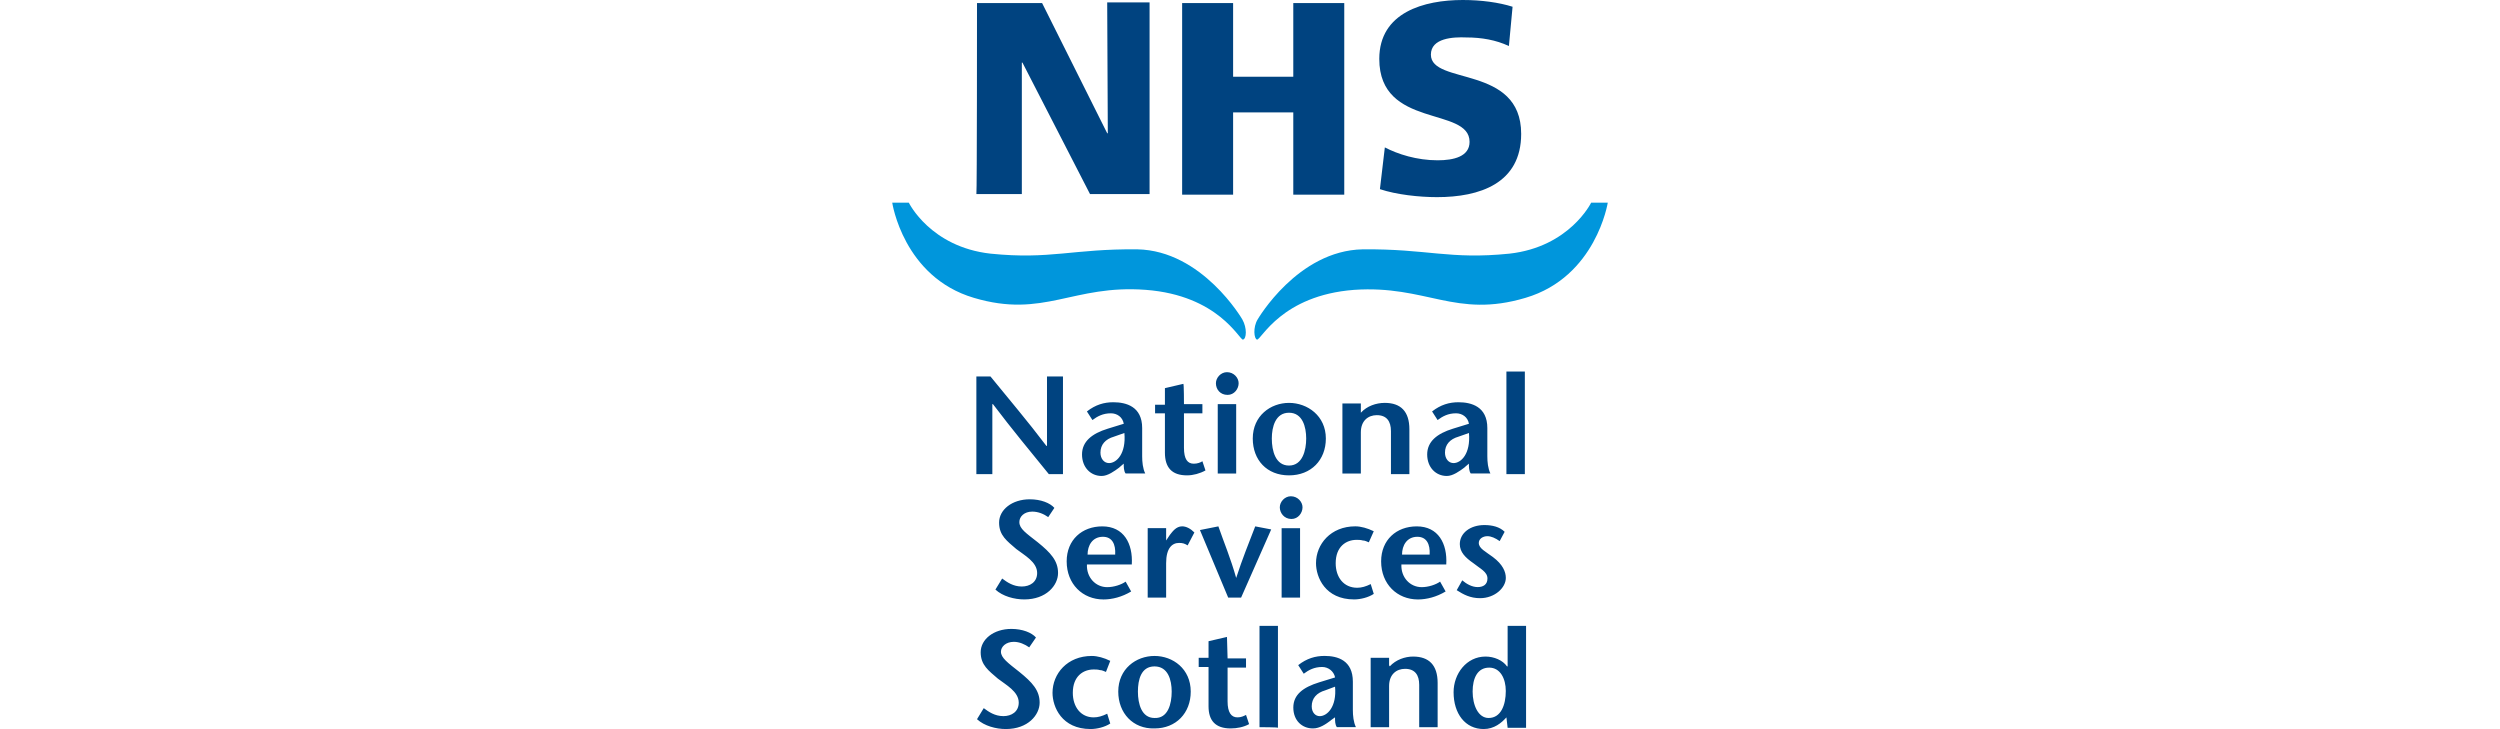 <?xml version="1.0" encoding="UTF-8"?>
<svg id="Layer_1" xmlns="http://www.w3.org/2000/svg" version="1.1" viewBox="0 0 823 240">
  <!-- Generator: Adobe Illustrator 29.6.1, SVG Export Plug-In . SVG Version: 2.1.1 Build 9)  -->
  <defs>
    <style>
      .st0 {
        fill: #004380;
      }

      .st1 {
        fill: #0096dc;
      }
    </style>
  </defs>
  <path class="st0" d="M321.63,1.01h21.43l21.43,42.86h.2l-.2-43.07h13.95v63.08h-19.61l-22.24-43.27h-.2v43.27h-14.96c.2,0,.2-62.88.2-62.88h0ZM389.16,1.01h16.78v24.26h19.81V1.01h16.78v63.08h-16.78v-27.09h-19.81v27.09h-16.78V1.01ZM455.88,48.52c4.25,2.22,10.51,4.25,17.39,4.25,5.26,0,10.51-1.21,10.51-6.07,0-11.73-29.72-4.25-29.72-27.3C454.06,4.04,468.82,0,481.56,0,487.63,0,493.49.81,497.94,2.22l-1.21,12.94c-4.25-2.02-9.1-2.83-13.95-2.83-4.45-.2-11.73.2-11.73,5.66,0,10.11,29.72,3.24,29.72,26.08,0,16.38-13.75,20.83-27.7,20.83-5.86,0-13.35-.81-18.8-2.63l1.62-13.75h0ZM349.93,156.09h-4.65c-6.07-7.48-12.13-14.76-18.4-23.05h-.2v23.05h-5.26v-32.15h4.65c6.07,7.48,12.13,14.56,18.4,22.85h.2v-22.85h5.26s0,32.15,0,32.15ZM368.53,153.86c-1.62,1.21-3.84,2.83-5.86,2.83-3.64,0-6.47-2.83-6.47-7.08s3.24-6.88,8.49-8.49l5.26-1.62c-.4-2.22-2.22-3.44-4.25-3.44-2.63,0-4.45,1.01-6.07,2.22l-1.82-2.83c2.83-2.22,5.66-3.03,8.69-3.03,4.25,0,9.5,1.42,9.5,8.49v9.3c0,1.82.2,4.04,1.01,5.66h-6.47c-.61-.81-.61-2.22-.61-3.24l-1.42,1.21.02.02h0ZM366.72,143.75c-2.83.81-4.45,2.63-4.45,5.26,0,2.02,1.21,3.44,2.83,3.44,2.43,0,5.66-3.03,5.05-9.91l-3.44,1.21s.01,0,0,0ZM389.76,133.04h6.07v3.03h-6.07v11.32c0,3.84,1.21,5.26,3.24,5.26,1.21,0,2.22-.4,2.83-.81l1.01,3.03c-1.82,1.01-4.04,1.62-6.07,1.62-5.05,0-7.28-2.63-7.28-7.48v-12.94h-3.24v-2.83h3.24v-5.46l6.07-1.42c.2,0,.2,6.67.2,6.67h0ZM400.28,126.16c0-1.82,1.62-3.64,3.64-3.64,2.22,0,3.84,1.82,3.84,3.64s-1.42,3.84-3.64,3.84c-2.43,0-3.84-1.82-3.84-3.84ZM406.95,133.04v22.85h-6.07v-22.85h6.07ZM412.41,144.36c0-7.48,5.86-11.73,11.93-11.73s12.13,4.25,12.13,11.73c0,7.08-4.85,12.13-12.13,12.13s-11.93-5.05-11.93-12.13ZM430,144.36c0-3.84-1.21-8.49-5.66-8.49s-5.66,4.65-5.66,8.49c0,4.04,1.21,8.9,5.66,8.9s5.66-5.05,5.66-8.9ZM447.99,135.87c2.02-2.22,5.05-3.24,7.89-3.24,5.26,0,8.09,2.83,8.09,8.69v14.76h-6.07v-14.15c0-3.24-1.42-5.26-4.65-5.26-2.83,0-5.26,1.82-5.26,5.66v13.55h-6.07v-23.05h6.07v3.03h0ZM482.16,153.86c-1.62,1.21-3.84,2.83-5.86,2.83-3.64,0-6.47-2.83-6.47-7.08s3.24-6.88,8.49-8.49l5.26-1.62c-.4-2.22-2.23-3.44-4.25-3.44-2.63,0-4.45,1.01-6.07,2.22l-1.82-2.83c2.83-2.22,5.66-3.03,8.69-3.03,4.25,0,9.5,1.42,9.5,8.49v9.3c0,1.82.2,4.04,1.01,5.66h-6.47c-.61-.81-.61-2.22-.61-3.24l-1.42,1.21.02.02h0ZM480.14,143.75c-2.83.81-4.45,2.63-4.45,5.26,0,2.02,1.21,3.44,2.83,3.44,2.43,0,5.66-3.03,5.06-9.91l-3.44,1.21h0ZM495.91,156.09v-33.77h6.07v33.77h-6.07ZM345.08,170.24c-1.42-1.01-3.24-1.82-5.26-1.82-2.63,0-4.25,1.62-4.25,3.44,0,2.22,2.22,3.64,6.07,6.67,4.25,3.44,6.67,6.07,6.67,10.11s-3.84,8.69-11.12,8.69c-3.24,0-7.08-1.01-9.5-3.24l2.22-3.64c1.62,1.21,3.64,2.63,6.47,2.63,2.63,0,5.05-1.42,5.05-4.45,0-3.64-4.25-5.86-6.87-7.89-3.03-2.63-5.66-4.45-5.66-8.69s4.25-7.68,10.11-7.68c3.64,0,6.67,1.21,8.09,2.83l-2.02,3.03h0ZM357.82,185.81c-.2,4.25,2.83,7.48,6.67,7.48,2.22,0,4.65-.81,6.07-1.82l1.82,3.24c-3.03,1.82-6.27,2.63-9.1,2.63-6.87,0-12.13-5.06-12.13-12.54,0-7.08,5.05-11.52,11.73-11.52,7.08,0,10.11,5.66,9.71,12.54h-14.77,0ZM367.12,182.57c.2-3.44-1.01-5.86-4.04-5.86-3.44,0-5.05,2.83-5.05,5.86h9.1s-.01,0,0,0ZM383.9,177.92l1.21-1.82c.81-1.01,2.02-2.83,4.04-2.83,1.42,0,2.83.81,4.04,2.02l-2.22,4.25c-1.01-.61-1.62-.81-2.83-.81-2.22,0-4.25,1.62-4.25,6.67v11.32h-6.07v-22.85h6.07v4.04h.01ZM404.32,196.73l-9.3-22.24,6.07-1.21c1.82,5.26,4.04,10.51,5.86,16.98,2.02-6.27,4.25-11.73,6.27-16.98l5.26,1.01-9.91,22.44h-4.25,0ZM421.31,167.01c0-1.82,1.62-3.64,3.64-3.64,2.22,0,3.84,1.82,3.84,3.64s-1.42,3.84-3.64,3.84c-2.43,0-3.84-2.02-3.84-3.84ZM427.98,173.88v22.85h-6.07v-22.85h6.07ZM452.24,195.51c-1.82,1.21-4.45,1.82-6.47,1.82-9.5,0-12.54-7.28-12.54-11.93,0-6.27,4.85-12.13,12.94-12.13,1.82,0,4.04.61,6.07,1.62l-1.62,3.64c-.61-.2-1.21-.61-2.02-.61-.61-.2-1.41-.2-2.02-.2-3.44,0-6.87,2.22-6.87,7.68,0,4.65,2.63,8.09,7.08,8.09,1.42,0,2.83-.4,4.45-1.21l1.01,3.24h-.01ZM461.34,185.81c-.2,4.25,2.83,7.48,6.67,7.48,2.22,0,4.65-.81,6.07-1.82l1.82,3.24c-3.03,1.82-6.27,2.63-9.1,2.63-6.87,0-12.13-5.06-12.13-12.54,0-7.08,5.05-11.52,11.73-11.52,7.08,0,10.11,5.66,9.71,12.54h-14.77ZM470.64,182.57c.2-3.44-1.01-5.86-4.04-5.86-3.44,0-5.05,2.83-5.05,5.86h9.1-.01ZM493.69,178.13c-1.41-1.01-2.83-1.62-4.04-1.62-1.42,0-2.83.81-2.83,2.22,0,1.82,2.22,2.83,4.65,4.65,3.24,2.43,4.25,4.85,4.25,6.87,0,3.24-3.64,6.67-8.49,6.67-3.24,0-5.46-1.21-7.68-2.63l1.82-3.24c1.42,1.21,3.24,2.22,5.06,2.22s3.24-.81,3.24-2.83c0-2.22-2.43-3.24-4.65-5.05-2.63-1.82-4.45-3.64-4.45-6.27,0-3.64,3.44-6.27,8.09-6.27,2.63,0,5.05.61,6.67,2.22l-1.62,3.03-.02.03h0Z"/>
  <path class="st0" d="M338.81,213.11c-1.42-1.01-3.24-1.82-5.05-1.82-2.63,0-4.25,1.62-4.25,3.24,0,2.02,2.22,3.64,6.07,6.67,4.25,3.44,6.67,6.07,6.67,10.11s-3.84,8.69-11.12,8.69c-3.24,0-7.08-1.01-9.5-3.24l2.22-3.64c1.62,1.21,3.64,2.63,6.47,2.63,2.63,0,5.05-1.42,5.05-4.45,0-3.64-4.25-5.86-6.87-7.89-3.03-2.63-5.66-4.45-5.66-8.69s4.25-7.68,10.11-7.68c3.64,0,6.67,1.21,8.09,2.83l-2.22,3.24h0ZM365.5,238.18c-1.82,1.21-4.45,1.82-6.47,1.82-9.5,0-12.54-7.28-12.54-11.93,0-6.27,4.85-12.13,12.94-12.13,1.82,0,4.04.61,6.07,1.62l-1.42,3.64c-.61-.2-1.21-.61-2.02-.61-.61-.2-1.42-.2-2.02-.2-3.44,0-6.87,2.22-6.87,7.68,0,4.65,2.63,8.09,6.87,8.09,1.42,0,2.83-.4,4.45-1.21l1.01,3.24h0ZM368.13,227.67c0-7.48,5.86-11.73,11.93-11.73s11.93,4.25,11.93,11.73c0,7.08-4.85,12.13-11.93,12.13-7.08.2-11.93-5.05-11.93-12.13ZM385.72,227.67c0-3.84-1.21-8.29-5.66-8.29s-5.46,4.45-5.46,8.29c0,4.04,1.21,8.69,5.46,8.69,4.45.2,5.66-4.65,5.66-8.69ZM404.12,216.75h6.07v3.03h-6.07v11.12c0,3.64,1.21,5.26,3.24,5.26,1.21,0,2.02-.4,2.83-.81l1.01,3.03c-1.82,1.01-4.04,1.42-6.07,1.42-5.06,0-7.28-2.63-7.28-7.28v-12.94h-3.24v-3.03h3.24v-5.46l6.07-1.41.2,7.08h0ZM414.63,239.39v-33.36h6.07v33.56c.2-.2-6.07-.2-6.07-.2ZM438.09,237.17c-1.62,1.21-3.64,2.63-5.86,2.63-3.64,0-6.47-2.63-6.47-6.88s3.24-6.67,8.49-8.29l5.26-1.62c-.4-2.02-2.22-3.44-4.25-3.44-2.63,0-4.45,1.01-6.07,2.22l-1.82-2.83c2.83-2.22,5.66-3.03,8.69-3.03,4.25,0,9.3,1.42,9.3,8.49v9.3c0,1.82.2,4.04,1.01,5.66h-6.27c-.61-.81-.61-2.02-.61-3.24l-1.42,1.01.02.02h0ZM436.27,227.26c-2.83.81-4.45,2.63-4.45,5.26,0,2.02,1.21,3.24,2.63,3.24,2.43,0,5.66-3.03,5.05-9.71l-3.23,1.21h0ZM457.5,219.38c2.02-2.22,5.06-3.24,7.68-3.24,5.26,0,8.09,2.83,8.09,8.69v14.56h-6.07v-13.95c0-3.24-1.41-5.26-4.65-5.26-2.83,0-5.26,1.82-5.26,5.66v13.55h-6.07v-22.85h6.07v2.63h.2v.2h.01ZM495.91,236.16c-1.62,1.82-4.04,3.84-7.48,3.84-6.07,0-9.91-5.06-9.91-12.13,0-6.07,4.25-11.73,10.51-11.73,2.83,0,5.66,1.21,7.08,3.24h.2v-13.35h6.07v33.56h-6.07l-.4-3.44h0ZM484.79,227.67c0,4.45,1.82,8.69,5.26,8.69,4.04,0,5.66-4.25,5.66-8.9,0-4.04-1.82-7.68-5.46-7.68-3.84,0-5.46,3.44-5.46,7.89h0Z"/>
  <path class="st1" d="M293.72,66.72h5.46s7.08,14.56,26.89,16.78c19.81,2.02,26.89-1.62,48.32-1.42,21.43.4,34.57,23.05,34.57,23.05,1.62,2.83,1.42,6.47.2,6.67-1.21,0-8.09-14.56-31.95-16.38-24.06-1.82-33.56,9.5-56.61,2.63-23.24-6.87-26.88-31.34-26.88-31.34h0ZM529.27,66.72h-5.46s-7.08,14.56-26.89,16.78c-19.81,2.02-26.89-1.62-48.32-1.42-21.43.4-34.57,23.05-34.57,23.05-1.62,2.63-1.21,6.47-.2,6.67,1.42,0,8.09-14.56,31.95-16.38,23.86-1.62,33.36,9.5,56.41,2.63,23.25-6.87,27.09-31.34,27.09-31.34h-.01Z"/>
</svg>